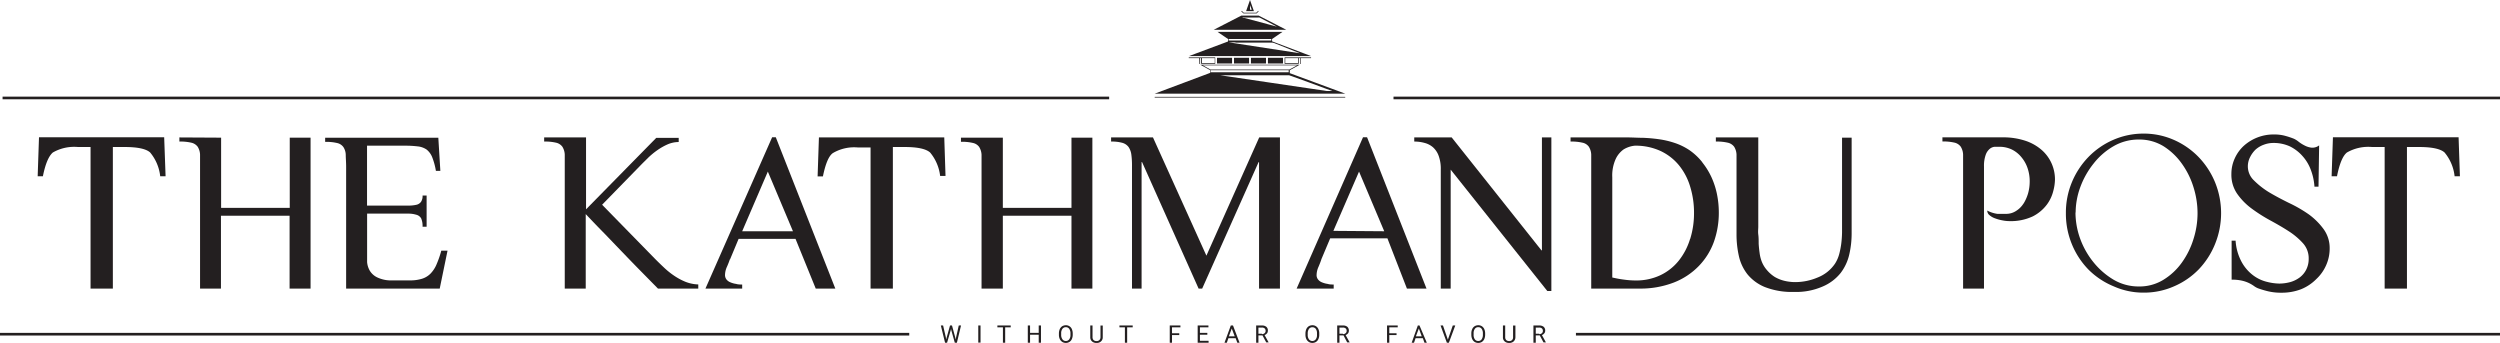 <svg xmlns="http://www.w3.org/2000/svg" viewBox="0 0 320.54 43.97"><defs><style>.cls-1{fill:#231f20;}</style></defs><g id="Layer_2" data-name="Layer 2"><g id="Layer_1-2" data-name="Layer 1"><rect class="cls-1" x="202.06" y="42.68" width="118.49" height="0.34"/><rect class="cls-1" x="178.67" y="12.39" width="141.88" height="0.34"/><rect class="cls-1" x="0.33" y="12.39" width="141.88" height="0.34"/><rect class="cls-1" y="42.68" width="116.58" height="0.34"/><path class="cls-1" d="M14.47,37V18.85H16c1.66,0,2.74.24,3.25.7a5.7,5.7,0,0,1,1.29,3.05h.69l-.18-5H5l-.17,5H5.5C5.82,21,6.25,20,6.78,19.55a5.48,5.48,0,0,1,3.23-.7h1.6V37Z"/><path class="cls-1" d="M23,17.62v.53a6.2,6.2,0,0,1,1.55.15,1.39,1.39,0,0,1,.8.52,2.07,2.07,0,0,1,.3,1c0,.41,0,.92,0,1.52V37h2.68V27.66h8.8V37h2.69V17.65H37.15v9h-8.8v-9Z"/><path class="cls-1" d="M51.89,18.68a13,13,0,0,1,1.67.09,2.46,2.46,0,0,1,1.13.4,2.36,2.36,0,0,1,.73,1,8.57,8.57,0,0,1,.47,1.74h.57l-.26-4.25H41.69v.53a6.05,6.05,0,0,1,1.54.15,1.33,1.33,0,0,1,.8.52,1.88,1.88,0,0,1,.3,1c0,.41.05.92.05,1.52V37h12l1-4.86h-.8a12.39,12.39,0,0,1-.6,1.74,3.82,3.82,0,0,1-.77,1.19,2.64,2.64,0,0,1-1.1.67,5.08,5.08,0,0,1-1.58.21H50.32a4.09,4.09,0,0,1-1.9-.36,2.25,2.25,0,0,1-1-.87,2.63,2.63,0,0,1-.35-1.11c0-.39,0-.74,0-1V27.39h5.29a3.44,3.44,0,0,1,1,.14A1,1,0,0,1,54,28a2.52,2.52,0,0,1,.18,1.07h.52v-4h-.52a1.33,1.33,0,0,1-.2.81,1,1,0,0,1-.61.38,4.36,4.36,0,0,1-1,.1H47.06V18.68Z"/><path class="cls-1" d="M69.77,17.62v.53a6.05,6.05,0,0,1,1.54.15,1.36,1.36,0,0,1,.8.52,2.07,2.07,0,0,1,.3,1c0,.41,0,.92,0,1.52V37h2.69V27.45q1.36,1.44,2.4,2.49l2.21,2.3c.79.82,1.53,1.59,2.22,2.29L84.36,37h5.17v-.53a4.87,4.87,0,0,1-1.62-.33,7.86,7.86,0,0,1-1.46-.78,10,10,0,0,1-1.31-1.05q-.63-.59-1.23-1.2L77.2,26.25l4.88-5c.3-.31.65-.65,1-1a9.67,9.67,0,0,1,1.21-1,7.65,7.65,0,0,1,1.33-.75,3.62,3.62,0,0,1,1.4-.29v-.53H84.14l-9,9.16V17.62Z"/><path class="cls-1" d="M93.59,33.29l1.11-2.66H102L104.59,37h2.51L99.47,17.6H99L90.45,37h4.71v-.52c-.27,0-.53,0-.78-.08a2.75,2.75,0,0,1-.7-.19,1.22,1.22,0,0,1-.52-.36.93.93,0,0,1-.2-.63,2.62,2.62,0,0,1,.24-1c.17-.38.29-.7.39-1M98.45,22l3.22,7.65H95.16Z"/><path class="cls-1" d="M121.07,17.62H105l-.17,5h.68c.33-1.62.75-2.64,1.29-3a5.36,5.36,0,0,1,3.22-.71h1.6V37h2.86V18.85H116c1.66,0,2.74.24,3.26.71a5.71,5.71,0,0,1,1.28,3h.69Z"/><path class="cls-1" d="M128.58,37V27.66h8.8V37h2.68V17.65h-2.68v9h-8.8v-9h-5.37v.53a6.05,6.05,0,0,1,1.54.15,1.32,1.32,0,0,1,.8.52,2.07,2.07,0,0,1,.3,1c0,.41,0,.91,0,1.52V37Z"/><path class="cls-1" d="M154.68,32.78l-6.85-15.16h-5.37v.53a5.08,5.08,0,0,1,1.43.16,1.5,1.5,0,0,1,.81.54,2.28,2.28,0,0,1,.36,1,10.36,10.36,0,0,1,.08,1.48V37h1.23V20.78h.06L153.68,37h.46l7.23-16.21h.06V37h2.68V17.62h-2.66Z"/><path class="cls-1" d="M174.76,17.6,166.25,37H171v-.52c-.26,0-.52,0-.78-.08a2.87,2.87,0,0,1-.7-.19,1.19,1.19,0,0,1-.51-.36.88.88,0,0,1-.2-.63,2.62,2.62,0,0,1,.24-1c.16-.38.29-.7.38-1l1.12-2.66h7.34L180.39,37h2.51L175.28,17.6Zm-3.8,12L174.25,22l3.23,7.65Z"/><path class="cls-1" d="M197.7,32.1h-.06L186.13,17.62h-4.8v.53a4.77,4.77,0,0,1,1.34.18,2.61,2.61,0,0,1,1.09.58,2.72,2.72,0,0,1,.71,1.1,4.83,4.83,0,0,1,.26,1.74V37H186V21.75H186l12.39,15.56h.52V17.62H197.7Z"/><path class="cls-1" d="M218.26,20.8a7.62,7.62,0,0,0-1.68-1.57,7.89,7.89,0,0,0-1.82-.89,11.32,11.32,0,0,0-2-.48,20.15,20.15,0,0,0-2.07-.19c-.7,0-1.37-.05-2-.05h-7.32v.53a6.2,6.2,0,0,1,1.55.15,1.32,1.32,0,0,1,.8.52,2.07,2.07,0,0,1,.3,1c0,.41,0,.91,0,1.52V37h6.11a11.85,11.85,0,0,0,4.49-.78,9,9,0,0,0,3.2-2.12A8.67,8.67,0,0,0,219.75,31a11.12,11.12,0,0,0,.63-3.76,11.91,11.91,0,0,0-.23-2.31,10.09,10.09,0,0,0-.7-2.18,9.12,9.12,0,0,0-1.19-1.93m-1.57,9.83a8.27,8.27,0,0,1-1.43,2.75,6.71,6.71,0,0,1-2.34,1.87,7.21,7.21,0,0,1-3.23.69,10.53,10.53,0,0,1-1.48-.11c-.5-.06-1-.16-1.49-.27V22.74a5.11,5.11,0,0,1,.45-2.38,3.14,3.14,0,0,1,1-1.2,3.39,3.39,0,0,1,1.43-.48,7.64,7.64,0,0,1,3.29.67,6.78,6.78,0,0,1,2.38,1.84,7.93,7.93,0,0,1,1.44,2.75,11.26,11.26,0,0,1,.49,3.37,11,11,0,0,1-.49,3.32"/><path class="cls-1" d="M220,17.62v.53a6.2,6.2,0,0,1,1.55.15,1.39,1.39,0,0,1,.8.52,2.07,2.07,0,0,1,.3,1c0,.41,0,.92,0,1.52v8.72a12.55,12.55,0,0,0,.3,2.76,5.85,5.85,0,0,0,1.11,2.36,5.64,5.64,0,0,0,2.24,1.63,9.52,9.52,0,0,0,3.72.62,8.47,8.47,0,0,0,3.64-.68A5.87,5.87,0,0,0,236,35a6.16,6.16,0,0,0,1.11-2.39,12,12,0,0,0,.3-2.65V17.65l-1.23,0V28.54c0,.39,0,.81,0,1.28a13.36,13.36,0,0,1-.1,1.41,10.7,10.7,0,0,1-.27,1.37,4.37,4.37,0,0,1-.53,1.2A4.82,4.82,0,0,1,233,35.6a7.33,7.33,0,0,1-2.79.57,6,6,0,0,1-1.4-.16,4.57,4.57,0,0,1-1.27-.51,4.38,4.38,0,0,1-1-.88,3.71,3.71,0,0,1-.72-1.26,4.61,4.61,0,0,1-.21-.93q-.08-.55-.12-1.17c0-.41,0-.81-.05-1.19s0-.72,0-1V17.62Z"/><path class="cls-1" d="M259.47,26.06a3,3,0,0,1-1,1,2.31,2.31,0,0,1-1.26.36l-1.11,0A3.92,3.92,0,0,1,254.8,27a.74.74,0,0,0,.3.6,2.19,2.19,0,0,0,.74.41,5.28,5.28,0,0,0,.93.25,4.62,4.62,0,0,0,.82.09,6.64,6.64,0,0,0,3.05-.61,5.2,5.2,0,0,0,1.78-1.48,4.89,4.89,0,0,0,.84-1.76,6.15,6.15,0,0,0,.22-1.47,5.05,5.05,0,0,0-.43-2.07,5,5,0,0,0-1.26-1.72,6.08,6.08,0,0,0-2.1-1.19,9,9,0,0,0-2.92-.44h-7.72v.53a6.2,6.2,0,0,1,1.55.15,1.36,1.36,0,0,1,.8.52,2.07,2.07,0,0,1,.3,1c0,.41,0,.92,0,1.52V37h2.68V21.34a4.14,4.14,0,0,1,.22-1.49,1.74,1.74,0,0,1,.51-.76,1.17,1.17,0,0,1,.63-.27l.59,0a3.66,3.66,0,0,1,1.64.36,3.7,3.7,0,0,1,1.23,1,4.37,4.37,0,0,1,.77,1.39,5.16,5.16,0,0,1,.27,1.69,5.67,5.67,0,0,1-.21,1.54,5.46,5.46,0,0,1-.6,1.34"/><path class="cls-1" d="M271,36.71a9.32,9.32,0,0,0,3.87.81,9.47,9.47,0,0,0,3.88-.81,9.8,9.8,0,0,0,3.17-2.18A10.26,10.26,0,0,0,284,31.3a10.49,10.49,0,0,0,0-7.94,10.35,10.35,0,0,0-2.13-3.25,10,10,0,0,0-3.16-2.18,9.51,9.51,0,0,0-3.87-.8,9.63,9.63,0,0,0-3.88.8,10,10,0,0,0-3.17,2.18,10.32,10.32,0,0,0-2.13,3.23,10.15,10.15,0,0,0-.78,4,10.27,10.27,0,0,0,.78,4,10.14,10.14,0,0,0,2.13,3.24A9.87,9.87,0,0,0,271,36.71m-4.87-9.46a9.54,9.54,0,0,1,.61-3.29,10.71,10.71,0,0,1,1.7-3A8.84,8.84,0,0,1,271,18.74a6.4,6.4,0,0,1,3.26-.85,5.93,5.93,0,0,1,3.14.86A8.35,8.35,0,0,1,279.76,21,10.41,10.41,0,0,1,281.24,24a11.14,11.14,0,0,1,.52,3.35,10.92,10.92,0,0,1-.52,3.3,10.41,10.41,0,0,1-1.48,3,8.08,8.08,0,0,1-2.37,2.22,5.84,5.84,0,0,1-3.14.86,6.32,6.32,0,0,1-3.26-.87,9.61,9.61,0,0,1-2.59-2.26,10.45,10.45,0,0,1-1.69-3,9.92,9.92,0,0,1-.6-3.35"/><path class="cls-1" d="M289.21,19.17a3.22,3.22,0,0,1,1.06-.62,3.39,3.39,0,0,1,1.2-.22,5,5,0,0,1,2.11.43A5.24,5.24,0,0,1,295.21,20a5.44,5.44,0,0,1,1.07,1.77,7.37,7.37,0,0,1,.47,2.16h.52l.08-5.29a1.41,1.41,0,0,1-1,.29,2.53,2.53,0,0,1-.87-.28,4.46,4.46,0,0,1-.76-.48,3.06,3.06,0,0,0-.6-.38,10.34,10.34,0,0,0-1.15-.38,5.27,5.27,0,0,0-1.42-.17,5.7,5.7,0,0,0-3.84,1.44,4.91,4.91,0,0,0-1.18,1.63,4.75,4.75,0,0,0-.43,2,4.28,4.28,0,0,0,.73,2.52,8.22,8.22,0,0,0,1.84,1.89,20.52,20.52,0,0,0,2.38,1.52c.85.46,1.65.92,2.39,1.4a9,9,0,0,1,1.84,1.55,2.87,2.87,0,0,1,.73,2,3,3,0,0,1-.32,1.39,2.88,2.88,0,0,1-.84,1,3.69,3.69,0,0,1-1.21.59,5.56,5.56,0,0,1-1.4.19,6.92,6.92,0,0,1-1.53-.21,4.85,4.85,0,0,1-1.74-.79,5.35,5.35,0,0,1-1.5-1.67,6.58,6.58,0,0,1-.83-2.83h-.51v5a5.6,5.6,0,0,1,1.35.13,4.35,4.35,0,0,1,.89.31,4.69,4.69,0,0,1,.61.36,2.29,2.29,0,0,0,.55.31,12.45,12.45,0,0,0,1.28.38,7.12,7.12,0,0,0,1.71.18,6.87,6.87,0,0,0,2.5-.44A5.81,5.81,0,0,0,297,35.77,5.37,5.37,0,0,0,298.25,34a5.21,5.21,0,0,0,.45-2.15,4.11,4.11,0,0,0-.79-2.49A8.68,8.68,0,0,0,296,27.47,17.44,17.44,0,0,0,293.44,26c-.91-.45-1.76-.9-2.53-1.36A10.33,10.33,0,0,1,289,23.14a2.48,2.48,0,0,1-.79-1.8,2.59,2.59,0,0,1,.29-1.2,3.52,3.52,0,0,1,.74-1"/><path class="cls-1" d="M308.61,37V18.85h1.57c1.65,0,2.74.24,3.25.7a5.7,5.7,0,0,1,1.29,3.05h.68l-.17-5H299.12l-.17,5h.69c.32-1.62.75-2.64,1.28-3.05a5.48,5.48,0,0,1,3.23-.7h1.6V37Z"/><polygon class="cls-1" points="122.59 43.24 122.54 43.54 122.48 43.27 122.06 41.73 121.81 41.73 121.38 43.27 121.31 43.53 121.27 43.24 120.92 41.73 120.63 41.73 121.17 43.94 121.43 43.94 121.9 42.33 121.94 42.16 121.97 42.33 122.42 43.94 122.69 43.94 123.22 41.73 122.93 41.73 122.59 43.24"/><rect class="cls-1" x="125.43" y="41.73" width="0.29" height="2.2"/><polygon class="cls-1" points="127.88 41.97 128.59 41.97 128.59 43.94 128.88 43.94 128.88 41.97 129.59 41.97 129.59 41.73 127.88 41.73 127.88 41.97"/><polygon class="cls-1" points="133.18 42.68 132.07 42.68 132.07 41.73 131.78 41.73 131.78 43.94 132.07 43.94 132.07 42.92 133.18 42.92 133.18 43.94 133.47 43.94 133.47 41.73 133.18 41.73 133.18 42.68"/><path class="cls-1" d="M137.12,41.83a.81.81,0,0,0-.47-.13.91.91,0,0,0-.46.13.87.87,0,0,0-.31.37,1.45,1.45,0,0,0-.11.57v.15a1.31,1.31,0,0,0,.11.55.89.89,0,0,0,.32.37.86.86,0,0,0,.46.13.88.88,0,0,0,.46-.13.81.81,0,0,0,.31-.37,1.4,1.4,0,0,0,.11-.56v-.14a1.41,1.41,0,0,0-.11-.57.81.81,0,0,0-.31-.37m.13,1.1a.89.89,0,0,1-.16.58.5.5,0,0,1-.43.21.5.5,0,0,1-.44-.22.94.94,0,0,1-.16-.59v-.17a.93.93,0,0,1,.16-.58.52.52,0,0,1,.43-.21.51.51,0,0,1,.44.21,1,1,0,0,1,.16.6Z"/><path class="cls-1" d="M141.1,43.23a.5.5,0,0,1-.14.37.48.48,0,0,1-.37.13.54.54,0,0,1-.38-.13.52.52,0,0,1-.13-.38V41.73h-.29v1.5a.71.71,0,0,0,.22.54.83.83,0,0,0,.58.2h.07a.76.76,0,0,0,.53-.22.69.69,0,0,0,.2-.51v-1.5h-.29Z"/><polygon class="cls-1" points="143.53 41.97 144.23 41.97 144.23 43.94 144.52 43.94 144.52 41.97 145.23 41.97 145.23 41.73 143.53 41.73 143.53 41.97"/><polygon class="cls-1" points="149.98 43.94 150.27 43.94 150.27 42.96 151.2 42.96 151.2 42.73 150.27 42.73 150.27 41.97 151.35 41.97 151.35 41.73 149.98 41.73 149.98 43.94"/><polygon class="cls-1" points="153.85 42.92 154.8 42.92 154.8 42.68 153.85 42.68 153.85 41.97 154.94 41.97 154.94 41.73 153.56 41.73 153.56 43.94 154.96 43.94 154.96 43.7 153.85 43.7 153.85 42.92"/><path class="cls-1" d="M157.81,41.73,157,43.94h.3l.2-.58h.93l.21.58h.29l-.84-2.21Zm-.25,1.39.37-1,.38,1Z"/><path class="cls-1" d="M162.45,42.75a.61.61,0,0,0,.11-.36.59.59,0,0,0-.2-.49.86.86,0,0,0-.57-.17h-.73v2.21h.29V43h.52l.48.9h.31v0l-.52-.94a.61.61,0,0,0,.31-.23m-.65.06h-.45V42h.45a.52.52,0,0,1,.35.11.4.4,0,0,1,.12.31.35.35,0,0,1-.13.3.47.47,0,0,1-.34.12"/><path class="cls-1" d="M168.73,41.83a.81.81,0,0,0-.47-.13.91.91,0,0,0-.46.13.87.87,0,0,0-.31.37,1.45,1.45,0,0,0-.11.57v.15a1.31,1.31,0,0,0,.11.55.89.89,0,0,0,.32.37.88.88,0,0,0,.92,0,.81.81,0,0,0,.31-.37,1.25,1.25,0,0,0,.11-.56v-.14a1.26,1.26,0,0,0-.11-.57.81.81,0,0,0-.31-.37m.13,1.1a.89.89,0,0,1-.16.58.55.55,0,0,1-.87,0,.94.94,0,0,1-.16-.59v-.17a1,1,0,0,1,.16-.58.52.52,0,0,1,.43-.21.54.54,0,0,1,.45.21,1,1,0,0,1,.15.6Z"/><path class="cls-1" d="M172.84,42.75a.68.68,0,0,0-.09-.85.88.88,0,0,0-.57-.17h-.73v2.21h.29V43h.52l.47.9h.32v0l-.52-.94a.65.65,0,0,0,.31-.23m-.65.06h-.45V42h.44a.55.55,0,0,1,.36.11.4.4,0,0,1,.12.31.35.35,0,0,1-.13.3.49.49,0,0,1-.34.12"/><polygon class="cls-1" points="177.84 43.94 178.13 43.94 178.13 42.96 179.06 42.96 179.06 42.73 178.13 42.73 178.13 41.97 179.21 41.97 179.21 41.73 177.84 41.73 177.84 43.94"/><path class="cls-1" d="M181.79,41.73,181,43.94h.3l.2-.58h.93l.21.58h.3L182,41.73Zm-.25,1.39.38-1,.37,1Z"/><polygon class="cls-1" points="185.64 43.55 185.01 41.73 184.7 41.73 185.51 43.94 185.77 43.94 186.59 41.73 186.27 41.73 185.64 43.55"/><path class="cls-1" d="M190,41.83a.83.83,0,0,0-.47-.13.88.88,0,0,0-.46.13.81.81,0,0,0-.31.37,1.29,1.29,0,0,0-.11.57v.15a1.31,1.31,0,0,0,.11.55.87.87,0,0,0,.31.37.91.91,0,0,0,.46.13.89.89,0,0,0,.47-.13.87.87,0,0,0,.31-.37,1.4,1.4,0,0,0,.11-.56v-.14a1.41,1.41,0,0,0-.11-.57.87.87,0,0,0-.31-.37m.13,1.1a1,1,0,0,1-.16.58.51.51,0,0,1-.44.21.52.52,0,0,1-.44-.22,1,1,0,0,1-.15-.59v-.17a.93.93,0,0,1,.16-.58.5.5,0,0,1,.43-.21.51.51,0,0,1,.44.21,1,1,0,0,1,.16.6Z"/><path class="cls-1" d="M194,43.23a.49.49,0,0,1-.13.37.49.49,0,0,1-.38.13.54.54,0,0,1-.37-.13.52.52,0,0,1-.13-.38V41.73h-.29v1.5a.67.67,0,0,0,.22.54.81.81,0,0,0,.57.2h.08a.78.78,0,0,0,.53-.22.74.74,0,0,0,.2-.51v-1.5H194Z"/><path class="cls-1" d="M198,42.75a.56.56,0,0,0,.12-.36.62.62,0,0,0-.2-.49.91.91,0,0,0-.58-.17h-.73v2.21h.3V43h.51l.48.9h.31v0l-.51-.94a.58.58,0,0,0,.3-.23m-.65.06h-.44V42h.44a.52.52,0,0,1,.35.11.4.4,0,0,1,.12.31.38.38,0,0,1-.12.3.5.5,0,0,1-.35.12"/><rect class="cls-1" x="148.05" y="12.42" width="24.43" height="0.09"/><polygon class="cls-1" points="161.12 1.72 161.38 1.45 161.32 1.39 161.08 1.63 159.46 1.63 159.22 1.39 159.15 1.45 159.43 1.72 161.12 1.72"/><rect class="cls-1" x="156.04" y="7.41" width="1.93" height="0.73"/><rect class="cls-1" x="158.22" y="7.41" width="1.93" height="0.73"/><rect class="cls-1" x="160.39" y="7.41" width="1.93" height="0.73"/><rect class="cls-1" x="162.57" y="7.41" width="1.93" height="0.73"/><path class="cls-1" d="M153.78,8.21h.09V7.45H154v.73h1.81V7.36h-3.39v.09h1.34Zm.33-.76h1.64v.64h-1.64Z"/><path class="cls-1" d="M166.76,8.21V7.45h1.34V7.36h-3.39v.82h1.81V7.45h.16v.76Zm-.33-.12h-1.64V7.45h1.64Z"/><path class="cls-1" d="M163.1,5.3V5l1.33-.91h-8.32l1.34.91v.32l-5,1.87H168.1ZM157.53,5H163v.2h-5.48Zm.88.46,4.69,0a1.47,1.47,0,0,1,.44.13l2.06.82,1.07.42-9.11-1.4h.85"/><path class="cls-1" d="M161.38,2h-2.22l-3.54,1.82h9.3Zm-1.86.25c.6,0,1.19,0,1.79,0a.41.41,0,0,1,.18,0l1.69.88.55.29-4.48-1.2a1.24,1.24,0,0,1,.27,0"/><path class="cls-1" d="M160.27,0l-.5,1.43h1Zm0,.65h0l.23.6h-.23Z"/><path class="cls-1" d="M165.37,9.38V9l1.27-.7H153.9l1.27.7v.34l-7.12,2.67h24.44Zm-11.14-1h12.08l-1,.54h-10.1Zm1,.62h10v.27h-10Zm1.22.65h8.73l.1,0,.35.12c.72.26,1.43.53,2.15.78l2,.74,1.05.38h-.7Z"/></g></g></svg>